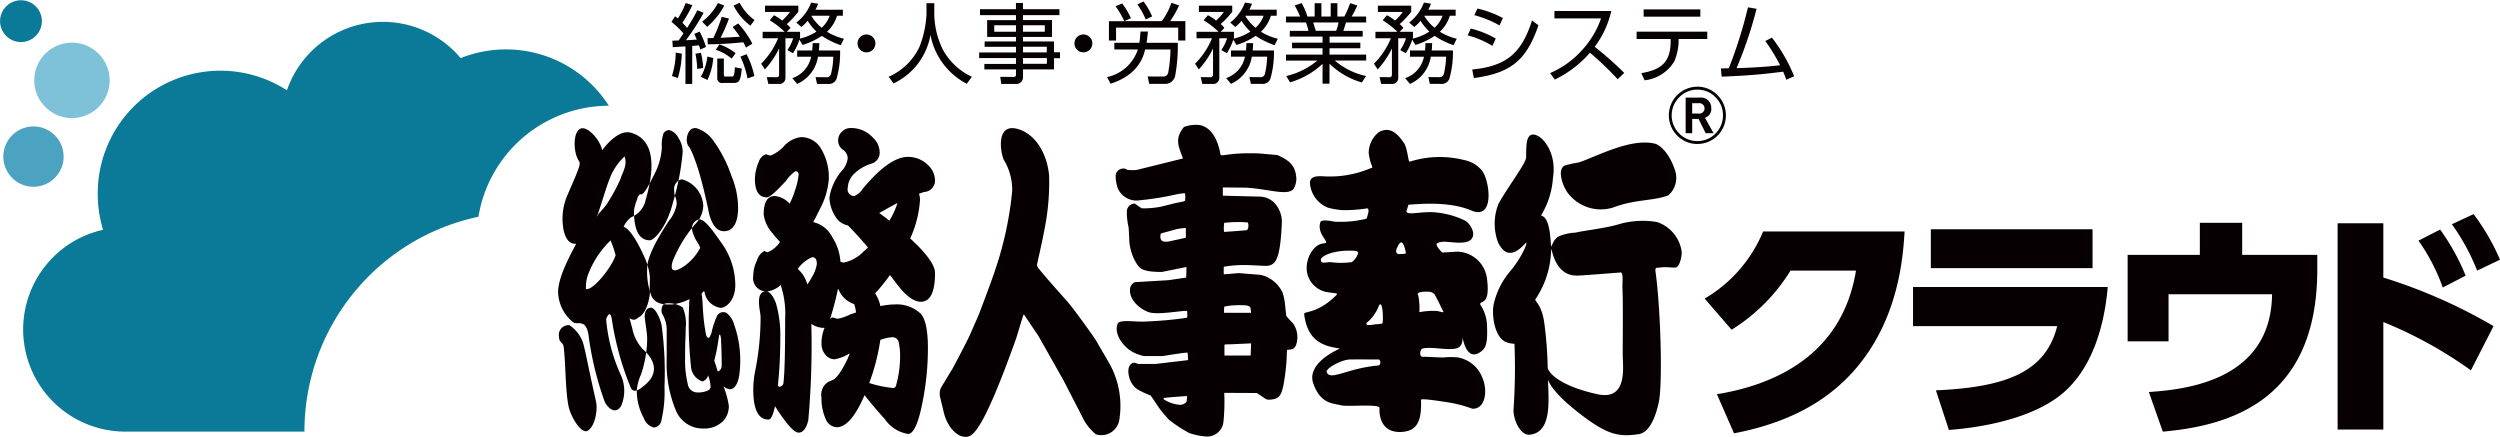 <svg id="soumu-jinji_cloud.svg" xmlns="http://www.w3.org/2000/svg" width="275" height="48.062" viewBox="0 0 275 48.062">
  <defs>
    <style>
      .cls-1 {
        fill: #070002;
      }

      .cls-1, .cls-2, .cls-3, .cls-4 {
        fill-rule: evenodd;
      }

      .cls-2 {
        fill: #0a7a98;
      }

      .cls-3 {
        fill: #4ca3c1;
      }

      .cls-4 {
        fill: #7dc2d9;
      }
    </style>
  </defs>
  <path id="シェイプ_1" data-name="シェイプ 1" class="cls-1" d="M251.4,88.377a25.068,25.068,0,0,1-1.949,3.018c0.191-.009,1.022-0.057,1.194-0.066-0.162-.394-0.191-0.451-0.277-0.633l0.592-.248a9.262,9.262,0,0,1,.7,1.685l-0.63.288c-0.067-.239-0.1-0.335-0.143-0.469-0.239.029-.545,0.058-0.745,0.067V96.2H249.4V92.075c-0.229.011-1.279,0.077-1.394,0.086l-0.048-.717c0.2,0,.258-0.011.688-0.02,0.1-.133.248-0.354,0.535-0.786a10.762,10.762,0,0,0-1.318-1.264l0.4-.614c0.162,0.124.22,0.164,0.306,0.239a9.822,9.822,0,0,0,.859-1.7l0.735,0.239a16.654,16.654,0,0,1-1.1,1.937,5.993,5.993,0,0,1,.516.565,17.979,17.979,0,0,0,1.127-1.946Zm-3.486,6.948a8.992,8.992,0,0,0,.42-2.568L249,92.872a10.089,10.089,0,0,1-.439,2.683Zm2.779-.768a10.587,10.587,0,0,0-.191-1.676l0.6-.106a8.716,8.716,0,0,1,.249,1.669Zm0.4,0.863a5.949,5.949,0,0,0,.716-2.232l0.649,0.162a6.754,6.754,0,0,1-.64,2.415Zm0.143-6.066a6.4,6.4,0,0,0,1.738-2.05l0.7,0.279a8.13,8.13,0,0,1-1.881,2.338Zm2.951-.345a18.294,18.294,0,0,1-.926,2.119c0.42-.02,1.585-0.086,2.12-0.115a10.851,10.851,0,0,0-.793-1.074l0.611-.392a9.7,9.7,0,0,1,1.557,2.223l-0.7.432a4.779,4.779,0,0,0-.3-0.585c-1.643.173-2.493,0.2-3.9,0.23l-0.029-.682c0.305-.009.4-0.009,0.64-0.009a18.693,18.693,0,0,0,.926-2.338Zm0.3,4.408a5.633,5.633,0,0,0-1.748-.977l0.4-.594a6.444,6.444,0,0,1,1.777.968Zm-0.86,1.753c0,0.164.02,0.221,0.239,0.221h0.593c0.229,0,.324,0,0.381-1.025L255.6,94.51c-0.133,1.169-.219,1.581-0.83,1.581h-1.223a0.52,0.52,0,0,1-.649-0.556V93.408h0.725V95.17Zm1.729-7.9A5.408,5.408,0,0,0,257,89.172l-0.458.622a6.326,6.326,0,0,1-1.844-2.2Zm0.869,8.327a9.761,9.761,0,0,0-.783-2.4l0.678-.268a9.463,9.463,0,0,1,.86,2.4Zm5.374-6.142a4.99,4.99,0,0,0,1.623-2.2l0.774,0.126a3.972,3.972,0,0,1-.3.66h3.018V88.7h-0.64a4.006,4.006,0,0,1-1.1,1.762,6.351,6.351,0,0,0,1.862.768l-0.353.709a8.609,8.609,0,0,1-2.082-1.025,7.8,7.8,0,0,1-2.12,1l-0.344-.585a6.352,6.352,0,0,1-.707,1.494l-0.611-.345a4.71,4.71,0,0,0,.63-1.3H260.4v4.282a0.676,0.676,0,0,1-.792.739h-1.089l-0.172-.748,1.032,0.009a0.263,0.263,0,0,0,.324-0.268V92.3a9.8,9.8,0,0,1-1.566,2.309l-0.41-.633a8.426,8.426,0,0,0,1.862-2.8h-1.7V90.465h2.416a9.433,9.433,0,0,0-1.633-1.264l0.468-.556a5.32,5.32,0,0,1,.9.585,6.484,6.484,0,0,0,.86-0.948h-2.751V87.591h3.668v0.68a10.951,10.951,0,0,1-1.27,1.351,3.15,3.15,0,0,1,.41.414l-0.41.43h1.461v0.653a0.713,0.713,0,0,1-.039.1,5.639,5.639,0,0,0,1.844-.775,6.05,6.05,0,0,1-.974-1.189,3.877,3.877,0,0,1-.688.68Zm4.814,3.067a10.513,10.513,0,0,1-.392,3.113,0.9,0.9,0,0,1-.946.567h-1.2l-0.162-.748,1.155,0.009a0.479,0.479,0,0,0,.545-0.354,8.8,8.8,0,0,0,.248-1.9h-1.681a3.941,3.941,0,0,1-2.292,2.991l-0.535-.633a3.137,3.137,0,0,0,2.072-2.358h-1.537V92.517h1.652a7.906,7.906,0,0,0,.048-0.8h0.736c-0.01.365-.02,0.547-0.049,0.8h2.341ZM263.277,88.7l-0.019.029a4.973,4.973,0,0,0,1.127,1.293,3.228,3.228,0,0,0,.878-1.322h-1.986Zm7.02,3.047a0.984,0.984,0,1,1-.984-0.986A0.991,0.991,0,0,1,270.3,91.749Zm6.476-4.426v1.158a9.106,9.106,0,0,0,.936,3.939,7.018,7.018,0,0,0,3.2,3l-0.563.766a7.632,7.632,0,0,1-3.992-5.376,7.293,7.293,0,0,1-4.059,5.338l-0.544-.737a6.646,6.646,0,0,0,3.4-3.316,11.132,11.132,0,0,0,.764-3.622V87.323h0.859Zm13.768,1.313H286.53v0.545h3.19v1.85h-3.19v0.5h3.41v1.187H290.6V93.37H289.94V94.6h-3.41v0.757a0.748,0.748,0,0,1-.83.843h-1.557l-0.115-.777,1.413,0.009a0.256,0.256,0,0,0,.316-0.306V94.6h-3.476v-0.6h3.476V93.359h-4.05V92.737h4.05V92.114h-3.448V91.53h3.448v-0.5h-3.171v-1.85h3.171V88.636H281.8V87.983h3.954V87.3h0.773v0.68h4.011v0.653Zm-4.784,1.111h-2.388v0.718h2.388V89.748Zm3.171,0h-2.4v0.718h2.4V89.748Zm0.219,2.367H286.53v0.622h2.617V92.114Zm0.01,1.245H286.53v0.633h2.627V93.359Zm5-1.61a0.984,0.984,0,1,1-.983-0.986A0.99,0.99,0,0,1,294.161,91.749Zm9.093,3.642a1.117,1.117,0,0,1-1.165.806h-1.671l-0.172-.814,1.69,0.009a0.541,0.541,0,0,0,.573-0.45,15.53,15.53,0,0,0,.248-2.53h-2.788c-0.172.7-.678,2.77-3.8,3.766l-0.392-.728a4.549,4.549,0,0,0,3.391-3.038h-2.589V91.674h2.751a9.785,9.785,0,0,0,.124-1.237h0.821a12.234,12.234,0,0,1-.153,1.237h3.439A18.086,18.086,0,0,1,303.254,95.391Zm0.353-3.967V90.007h-6.838v1.417h-0.782V89.3h1.69a9.911,9.911,0,0,0-.965-1.648l0.736-.3a7.775,7.775,0,0,1,.955,1.619l-0.717.326H301.8a7.631,7.631,0,0,0,1.06-2.022l0.841,0.288a10.9,10.9,0,0,1-.984,1.734h1.672v2.127h-0.784Zm-3.581-2.318a7.461,7.461,0,0,0-.917-1.649l0.678-.325a7.6,7.6,0,0,1,.955,1.649Zm9.3,0.345a5.01,5.01,0,0,0,1.624-2.2l0.773,0.126a3.972,3.972,0,0,1-.3.66h3.018V88.7H313.8a4,4,0,0,1-1.1,1.762,6.351,6.351,0,0,0,1.862.768l-0.353.709a8.626,8.626,0,0,1-2.082-1.025,7.8,7.8,0,0,1-2.12,1l-0.344-.585a6.4,6.4,0,0,1-.707,1.494l-0.611-.345a4.738,4.738,0,0,0,.63-1.3h-0.85v4.282a0.676,0.676,0,0,1-.792.739H306.25l-0.172-.748,1.032,0.009a0.263,0.263,0,0,0,.324-0.268V92.3a9.8,9.8,0,0,1-1.566,2.309l-0.41-.633a8.407,8.407,0,0,0,1.861-2.8h-1.7V90.465h2.416A9.365,9.365,0,0,0,306.4,89.2l0.469-.556a5.32,5.32,0,0,1,.9.585,6.484,6.484,0,0,0,.86-0.948h-2.751V87.591h3.668v0.68a10.951,10.951,0,0,1-1.27,1.351,3.15,3.15,0,0,1,.41.414l-0.41.43h1.461v0.653a0.713,0.713,0,0,1-.039.1,5.639,5.639,0,0,0,1.844-.775,6.012,6.012,0,0,1-.974-1.189,3.877,3.877,0,0,1-.688.68Zm4.813,3.067a10.522,10.522,0,0,1-.391,3.113,0.894,0.894,0,0,1-.946.567h-1.2l-0.163-.748,1.156,0.009a0.479,0.479,0,0,0,.545-0.354,8.866,8.866,0,0,0,.248-1.9H311.7a3.941,3.941,0,0,1-2.292,2.991l-0.535-.633a3.14,3.14,0,0,0,2.073-2.358h-1.538V92.517h1.652a7.906,7.906,0,0,0,.048-0.8h0.735c-0.01.365-.019,0.547-0.048,0.8h2.34ZM311.006,88.7l-0.019.029a4.942,4.942,0,0,0,1.126,1.293,3.222,3.222,0,0,0,.879-1.322h-1.986Zm12.8,7.34a8.457,8.457,0,0,1-3.562-2.059v2.194h-0.764V93.992a8.778,8.778,0,0,1-3.572,2.032l-0.429-.691a8.253,8.253,0,0,0,3.428-1.7h-3.448V92.976h4.021v-0.7h-3.352V91.663h3.352V90.992h-3.6V90.361h2.053a6.644,6.644,0,0,0-.277-0.921h-2.2V88.789h1.557a9.821,9.821,0,0,0-.6-1.218l0.774-.259a7.041,7.041,0,0,1,.63,1.477h0.793V87.323h0.745v1.466h1.022V87.323h0.735v1.466h0.764a10.355,10.355,0,0,0,.64-1.477l0.783,0.259a8.687,8.687,0,0,1-.621,1.218h1.6V89.44h-2.225c-0.124.432-.134,0.469-0.287,0.921h2.13v0.631h-3.648v0.671h3.39v0.613h-3.39v0.7h4.03v0.653H320.83a7.7,7.7,0,0,0,3.439,1.7Zm-2.826-5.681a6.357,6.357,0,0,0,.267-0.921h-2.789c0.077,0.268.22,0.719,0.277,0.921h2.245Zm8.028-.91a5.01,5.01,0,0,0,1.624-2.2l0.773,0.126a3.972,3.972,0,0,1-.3.66h3.018V88.7h-0.64a4,4,0,0,1-1.1,1.762,6.351,6.351,0,0,0,1.862.768l-0.353.709a8.626,8.626,0,0,1-2.082-1.025,7.8,7.8,0,0,1-2.12,1l-0.344-.585a6.352,6.352,0,0,1-.707,1.494l-0.611-.345a4.738,4.738,0,0,0,.63-1.3h-0.85v4.282a0.676,0.676,0,0,1-.792.739h-1.089l-0.172-.748,1.032,0.009a0.263,0.263,0,0,0,.324-0.268V92.3a9.8,9.8,0,0,1-1.566,2.309l-0.41-.633a8.426,8.426,0,0,0,1.862-2.8h-1.7V90.465h2.416A9.433,9.433,0,0,0,326.09,89.2l0.468-.556a5.32,5.32,0,0,1,.9.585,6.484,6.484,0,0,0,.86-0.948h-2.751V87.591h3.668v0.68a10.951,10.951,0,0,1-1.27,1.351,3.15,3.15,0,0,1,.41.414l-0.41.43h1.461v0.653a0.713,0.713,0,0,1-.039.1,5.639,5.639,0,0,0,1.844-.775,6.05,6.05,0,0,1-.974-1.189,3.877,3.877,0,0,1-.688.68Zm4.814,3.067a10.513,10.513,0,0,1-.392,3.113,0.9,0.9,0,0,1-.946.567h-1.2l-0.162-.748,1.155,0.009a0.479,0.479,0,0,0,.545-0.354,8.866,8.866,0,0,0,.248-1.9H331.39A3.941,3.941,0,0,1,329.1,96.2l-0.535-.633a3.14,3.14,0,0,0,2.073-2.358H329.1V92.517h1.652a7.906,7.906,0,0,0,.048-0.8h0.735c-0.009.365-.019,0.547-0.047,0.8h2.34ZM330.693,88.7l-0.019.029a4.973,4.973,0,0,0,1.127,1.293,3.228,3.228,0,0,0,.878-1.322h-1.986Zm7.475,3.315a10.626,10.626,0,0,0-2.722-1.158l0.335-.748a10.339,10.339,0,0,1,2.75,1.1Zm-2.225,2.6c3.734-.372,5.424-1.754,6.58-5.4l0.707,0.538c-1.356,3.957-3.123,5.251-7.106,5.807Zm3-4.849a11.7,11.7,0,0,0-2.77-1.129l0.344-.728a11.232,11.232,0,0,1,2.8,1.045Zm12.3-1.59a10.357,10.357,0,0,1-1.825,3.939,37.557,37.557,0,0,1,3.248,2.874l-0.726.691a33.925,33.925,0,0,0-3.047-2.913,11.816,11.816,0,0,1-3.868,2.951l-0.515-.709a10.027,10.027,0,0,0,3.571-2.588,9.863,9.863,0,0,0,2.035-3.43h-5.129V88.176h6.256Zm7.408,3.257a5.972,5.972,0,0,1-.487,2.3,4.383,4.383,0,0,1-3.257,2.07l-0.362-.786c2.177-.383,3.228-1.178,3.228-3.536V91.262h-3.744V90.456H361.8v0.806h-3.152v0.171ZM361.037,88v0.806H354.8V88h6.237Zm2.261,6.5c0.038,0,.774-0.018.869-0.018a50.052,50.052,0,0,0,2.111-6.708l0.945,0.164a45.436,45.436,0,0,1-2.2,6.525c1.528-.038,3.285-0.144,4.784-0.317a18.163,18.163,0,0,0-1.633-2.664l0.736-.374a17.594,17.594,0,0,1,2.445,4.246l-0.86.392c-0.115-.325-0.182-0.507-0.344-0.89-1.987.239-3.457,0.421-6.771,0.545Zm-57.1,6.287c1.425,0.434,1.849,2.259,1.981,2.78a2.656,2.656,0,0,0,.09.431c0.11,0.2,1.182-.285,4.288-0.147l1.97,0.174c1,0.492,1.993.922,2.072,2.59a2.184,2.184,0,0,1-.333,1.168c-0.711.742-2.7-.023-5.225-0.172l-2.521-.024c-0.015.008-.015,0.908,0,0.908L312.7,108.6a2.394,2.394,0,0,1,1.36.564,3.057,3.057,0,0,1,.941,2.4c-0.193,4.144-.73,4.541-1.645,4.652-0.2.017-1.974-.111-2.651-0.091a12.361,12.361,0,0,0-2.088.188c-0.009.008-.009,0.817,0,0.828,0.392-.011,1.478-0.124,1.644-0.13l2.413,0.193a3.52,3.52,0,0,1,2.414,1.969,7.08,7.08,0,0,1,.225.947c0.064,0.4.151,1.5,0.18,1.6a8.009,8.009,0,0,0,.72.79,2.634,2.634,0,0,1,.339,2.451,0.812,0.812,0,0,1-.362.4c-0.206.061-.6,0.086-0.609,0.108-0.045.116-.006,1.124-0.192,2.507-0.3,2.3-.513,2.8-1.426,2.923a1.507,1.507,0,0,1-.655,0c-0.142-.061-0.941-0.663-1.084-0.7l-3.556-.016a22.062,22.062,0,0,1-.088,3.194,1.805,1.805,0,0,1-2.031,1.595,7.4,7.4,0,0,1-1.721-.364,15.07,15.07,0,0,1-2.192-1.427,13.516,13.516,0,0,1-1.107-1.3c-0.252-.359-0.892-1.355-0.988-1.424a8.938,8.938,0,0,1-1.485-.7,2.351,2.351,0,0,1-.846-1.311c-0.327-1.22.284-1.618,0.593-1.571,0.152,0.023.305,0.119,0.452,0.125h1.895l3.529-.417c0.02,0-.035-0.809-0.042-0.812-0.143-.072-2.51.337-2.78,0.367h-2.022a5.177,5.177,0,0,1-1.032-.347c-1.161-.519-2.339-2.065-1.855-3.219,0.2-.467,1.746-0.21,2.749-0.224a44.248,44.248,0,0,0,4.707-.4c0.212-.055.191-0.055,0.2-0.2a3.985,3.985,0,0,0-.026-0.563c-0.305-.116-3.08.447-4.136,0.146-0.838-.235-2.324-1.292-2.129-2.659a0.87,0.87,0,0,1,.538-0.667l3.681-.216,1.944-.284c0.016-.009.04-1.16,0.026-1.165l-2.7.544c-2.11,0-2.431-.368-2.792-0.947a5.449,5.449,0,0,1-.8-2.833c-0.031-.389-0.028-0.786-0.072-1.165a7.093,7.093,0,0,1-.18-1.824,0.886,0.886,0,0,1,.868-0.751c0.145,0.077.635,0.472,0.781,0.522a10.251,10.251,0,0,0,2.069-.174l1.566-.39c1.264-.27,1.121-0.149,1.136-0.579a3.083,3.083,0,0,0-.024-0.519,6.226,6.226,0,0,0-.859.107,33.606,33.606,0,0,1-4.439.7,2.251,2.251,0,0,1-2.108-1.366,4.314,4.314,0,0,1-.225-1.427,0.857,0.857,0,0,1,1.019-.716c0.1,0.02.2,0.119,0.3,0.13a3.88,3.88,0,0,0,1.033,0l5.046-1.25c-0.259-.837-0.858-1.778-0.289-2.866a2.83,2.83,0,0,1,.414-0.6,3.637,3.637,0,0,1,1.744-.207A0.924,0.924,0,0,1,306.2,100.786Zm2.574,10.689c-0.036,0-.088-0.047-0.1,0a3.494,3.494,0,0,0-.028,1c0.013,0.013,2.432-.166,2.528-0.194a0.666,0.666,0,0,0,.149-0.455,0.82,0.82,0,0,0-.065-0.387A12.607,12.607,0,0,0,308.77,111.475Zm-5.25.674-1.822.5c-0.024.024-.23,0.767,0.307,0.886a2.008,2.008,0,0,0,.531,0l1.9-.412c0.009-.008.009-1.063,0-1.082C304.187,112.06,303.58,112.138,303.52,112.149Zm5.582,8.469a3.694,3.694,0,0,0-.432.08,5.267,5.267,0,0,0-.028.677h2.976c-0.059-.613-0.027-0.691-0.5-0.807A9.432,9.432,0,0,0,309.1,120.618Zm0.145,4.227a3.038,3.038,0,0,0-.55.03c-0.011.019-.017,1.2,0,1.2h2.868c0.009,0,.061-1.328.053-1.337C311.105,124.764,309.528,124.836,309.247,124.845Zm-6.661,5.841c-0.189.016-.568,0.055-0.581,0.063a0.189,0.189,0,0,0,.042.172,3.838,3.838,0,0,0,1.825.582,1.029,1.029,0,0,0,.634-0.323c0.034-.105.049-0.406,0.076-0.6,0-.011.011-0.041,0-0.041C304.375,130.537,303.043,130.642,302.586,130.686ZM286,101.17c1.8,0.538,3.145,2.5,3.4,5.08a26.074,26.074,0,0,1-.5,5.918c-0.226,1.273-.839,3.895-0.839,3.972a1.058,1.058,0,0,0,.269.459c0.886,1.1,2.94,3.379,3.049,3.5,0.758,0.867,2.858,3.8,3.18,4.318l1.422,2.443a9.572,9.572,0,0,1,1.154,6.222,2,2,0,0,1-2.576,1.667,5.432,5.432,0,0,1-1.55-2.012l-2-3.884c-0.743-1.32-2.623-4.66-2.83-5l-1.512-2.244c-0.04-.022-0.064-0.044-0.106.019l-0.778,2.551c-3.85,10.8-4.909,10.868-5.626,10.841-0.841-.025-1.832-0.922-2.294-2.5l-0.459-1.9a1.651,1.651,0,0,1,.1-1l1.309-2.162c0.146-.27,1.417-2.65,1.869-3.633l1-2.28c0.194-.511,1.462-3.845,1.848-5.063a38.231,38.231,0,0,0,1.812-8.516,6.365,6.365,0,0,0-.943-3.453C284.008,103.566,283.578,100.455,286,101.17Zm-38.408.108a1.5,1.5,0,0,1,1.012.831,2.8,2.8,0,0,1,.494,1.549,27.473,27.473,0,0,1-1.072,5.576c-0.7,2.823-2.119,4.167-2.538,4.167q-1.752,0-1.753-3.249a4.563,4.563,0,0,1,.352-1.243,0.812,0.812,0,0,1,.315-0.566h0.18q0.358-.078,1.37-2.154a7.223,7.223,0,0,0,.854-2.986,4.037,4.037,0,0,1,.158-1.511A0.721,0.721,0,0,1,247.587,101.278Zm-1.958,19.537c0.329,0,.847.77,1.132,1.853a38.681,38.681,0,0,1,.328,6.865,13.683,13.683,0,0,1-.337,3.666,0.932,0.932,0,0,1-.813.8,1.587,1.587,0,0,1-1.12-1.028,6.216,6.216,0,0,1-.777-3.049,5.281,5.281,0,0,1,.472-1.775,12.709,12.709,0,0,0,.672-3.92c0-.453-0.156-1.449-0.276-2.355Q244.91,120.816,245.629,120.815ZM249,106.693a3.173,3.173,0,0,1,2.359,2.893,2.963,2.963,0,0,1-.9,2.05,14.649,14.649,0,0,0-2.477,4.1c-0.11.426-.208,0.891,0.195,0.968s1.984-.8,2.85-2.479c-0.222-.587-0.557-0.857-0.726-1.42a2.01,2.01,0,0,1-.184-0.851,1.02,1.02,0,0,1,.8-0.858c0.614,0,1.461,1.164,2.689,2.953a7.991,7.991,0,0,1,1.277,4.3c0,1.587-.97,2.483-1.614,2.483a2.1,2.1,0,0,1-1.775-1.744c-0.066-.254-0.325.224-0.325,0.224,0.165,0.628.078,1.933,0.378,3.8,0.037,0.244.074,0.494,0.134,0.729,0.05,0.2.239,0.389,0.364,0.221a2.114,2.114,0,0,0,.235-0.537,6.7,6.7,0,0,1,.315-1.1,4.274,4.274,0,0,1,.224-0.566,0.771,0.771,0,0,1,1.1-.468,2.453,2.453,0,0,1,.844,1.3,11.894,11.894,0,0,1,.6,5.179c-0.117,1.222-.517,1.919-1.1,1.919a1.318,1.318,0,0,1-.68-0.331,9.873,9.873,0,0,1,.584,2.115,2.334,2.334,0,0,1-.652,1.739,2.89,2.89,0,0,1-2.112.793,3.185,3.185,0,0,1-3.078-2.04,13.439,13.439,0,0,1-.989-5.629v-3.363a3.619,3.619,0,0,0-.459-1.528,0.858,0.858,0,0,1-.113-0.34c0-.579.2-0.87,0.607-0.87a2.731,2.731,0,0,1,1.726.453,4.419,4.419,0,0,1,.329,2.285q0,0.8-.045,1.474c-0.015.478-.022,1.109-0.022,1.889a10.919,10.919,0,0,0,.292,2.758,1.071,1.071,0,0,0,1.033.944,2.62,2.62,0,0,0,1.124-.188,0.49,0.49,0,0,0,.359-0.453,5.307,5.307,0,0,0-.27-1.248,0.927,0.927,0,0,1-.629.68A1.877,1.877,0,0,1,250,127.185a44.032,44.032,0,0,1-.191-6.713,3.625,3.625,0,0,1,.045-0.6,6.051,6.051,0,0,1-1.925.587c-1.015.037-1.868-.079-2.272-0.935a7.515,7.515,0,0,1-.462-3.144c0-.906.74-2.641,2.4-5.134a4.021,4.021,0,0,0,.839-1.789,1.976,1.976,0,0,0-.135-0.794,1.746,1.746,0,0,1-.135-0.718A1.1,1.1,0,0,1,249,106.693Zm1.658-5.606a3.565,3.565,0,0,1,1.669,1.161,14.506,14.506,0,0,1,2.134,4.077,9.107,9.107,0,0,1,.728,3.5c0,1.765-.623,2.58-1.552,2.58q-1.078,0-1.595-1.775c-0.077-.264-0.119-0.564-0.179-0.838s-0.117-.533-0.178-0.8q-0.171-.753-0.358-1.5c-0.23-.905-0.481-1.8-0.782-2.66-0.124-.355-0.257-0.7-0.4-1.039q-0.1-.226-0.207-0.445a0.845,0.845,0,0,0-.131-0.215,1.051,1.051,0,0,1-.184-0.294,1.683,1.683,0,0,1,.228-1.479A0.757,0.757,0,0,1,250.661,101.087Zm2.3,26.748a0.658,0.658,0,0,0,.427-0.643q0-1.626-.067-2.645a1.7,1.7,0,0,0-.112-0.756h-0.09c-0.12.7-.219,1.577-0.459,2.483q-0.045.226-.09,0.378C252.746,127.105,252.823,127.457,252.957,127.835Zm-8.291,1.7c0.018-.013.03-0.026,0.047-0.038a0.113,0.113,0,0,1,.042-0.035c2.672-2.008-.04-4.048-0.024-4.059a4.612,4.612,0,0,1-1.186-2.34s-0.322-1.165-.311-1.133a0.336,0.336,0,0,0,.164.125,0.76,0.76,0,0,0,.282.079,0.464,0.464,0,0,0,.3-0.067c0.113-.074.221-0.175,0.339-0.236a1.027,1.027,0,0,0,.222-0.158,2,2,0,0,0,.356-0.46,3.9,3.9,0,0,0,.359-0.83,5.9,5.9,0,0,0,.2-0.9,2.952,2.952,0,0,0,.032-0.507c0-.079-0.016-0.152-0.025-0.229a2.071,2.071,0,0,1,.009-0.3c0.007-.211,0-0.423.015-0.631a3.746,3.746,0,0,0-.024-0.551,5.949,5.949,0,0,0-.2-1,7.16,7.16,0,0,0-.25-0.728c-0.029-.069-0.058-0.138-0.089-0.2a0.264,0.264,0,0,0-.03-0.069c-0.335-.738-1.368-3.016-2.293-3.356a2.686,2.686,0,0,1,.814-1.043,2.617,2.617,0,0,0,1.572-1.766c0-.019.012-0.047,0.018-0.068a0.659,0.659,0,0,1,.052-0.191c0.423-1.554,1.727-6.3-1.642-7.272-1.543-.441-3.164,1.917-3.164,1.917a3.978,3.978,0,0,0-1.407-2.091c-1.83-1.4-1.986,2.152-1.142,3.309,0.222,0.307-.127,1.049-1.333,3.837a6.539,6.539,0,0,0-.425,3.43c0.3,2.09,1.436,1.8,1.436,1.8-0.457.927-1.9,3.371-1.992,5.224a4.413,4.413,0,0,0,1.667,3.429c0.522,0.335,1.5-.523,1.726,1.75a35.058,35.058,0,0,0,1.729,6.967c0.13,0.35,1.043,1.629,1.794.518a4.2,4.2,0,0,0-.03-3.476,18.345,18.345,0,0,1-1.6-6.11s0.422-1.218.624,0a32.249,32.249,0,0,0,2.117,7.614C243.761,130.26,244.433,129.743,244.666,129.534Zm-6.206-10.776a4.091,4.091,0,0,1,.159-1.395,10.136,10.136,0,0,1,2.545-3.948,11.622,11.622,0,0,1,.536,1.576c0.019,0.011.031,0.006,0.019,0.043C241.268,116.438,239.188,118.972,238.46,118.758Zm2.377-9.475a7.859,7.859,0,0,1-.975,1.171l-0.229.4c0.267-.6,1.043-3.288,1.369-4.063a6.386,6.386,0,0,1,1.7-2.613c0.326,0.93-.17,1.626-0.461,2.5A19.285,19.285,0,0,1,240.837,109.283ZM238.224,125a3.751,3.751,0,0,0-1.594-2.264,1.076,1.076,0,0,0-1.143,1.271c0.037,0.76.45,0.532,0.524,1.168,0.231,2.031.173,4.678,0.523,6.447,0.227,1.165,1.4,3.136,2.118,2.729,0.783-.464,1.12-2.262.914-3.193C238.619,126.919,238.654,126.815,238.224,125Zm20.045-21.071a1.563,1.563,0,0,0,.513.147,4.116,4.116,0,0,0,1.453-1.03,3.008,3.008,0,0,1,1.876-.994A2.518,2.518,0,0,1,264.3,103.3a6.1,6.1,0,0,1,.871,3.35,8.281,8.281,0,0,1-.983,3.312q-0.425.883-.737,1.436a3.183,3.183,0,0,1,2.122,1.693,5.6,5.6,0,0,1,.872,2.649,0.7,0.7,0,0,0,.379.11,4.236,4.236,0,0,0,2.167-1.214c0.164-.148.328-0.293,0.491-0.441q-1.317-1.546-2.211-2.429a2.023,2.023,0,0,1-1.385-.994,4.028,4.028,0,0,1-.648-2.1,6.052,6.052,0,0,1,1.318-2.87,2.479,2.479,0,0,0,.693-1.435,1.168,1.168,0,0,0-.514-0.921,1.178,1.178,0,0,1-.536-0.957,1.3,1.3,0,0,1,.447-1.067,1.267,1.267,0,0,1,.871-0.368A3.192,3.192,0,0,1,270,102.089a2.239,2.239,0,0,1,.76,1.546,1.252,1.252,0,0,1-.871,1.325,4.668,4.668,0,0,0-1.989,1.178,2.277,2.277,0,0,0-.647,1.509,0.715,0.715,0,0,0,.715.882,1.9,1.9,0,0,0,.915-0.773q2.926-3.532,5-3.532a3.138,3.138,0,0,1,2.256.957,2.366,2.366,0,0,1,.715,1.619,1.256,1.256,0,0,1-1.229,1.287,4.477,4.477,0,0,1-.536.185,2.156,2.156,0,0,1,.112.7,11.986,11.986,0,0,1-1.05,4.16,0.137,0.137,0,0,1-.022.073q2.724,2.5,2.725,3.791,0,3.166-1.564,3.166-1.116,0-2.524-1.8-0.447-.588-0.871-1.141c-0.223.319-.455,0.625-0.692,0.92q-0.492.626-.939,1.1a3.982,3.982,0,0,1,.581,1.4,7.856,7.856,0,0,1,1.564-.184,3.849,3.849,0,0,1,2.881,1.029q0.783,0.883.782,3.829a30.472,30.472,0,0,1-.826,6.956q-0.6,2.43-1.363,2.43a3.825,3.825,0,0,1-2.546-1.62q-1.519-1.695-2.234-2.651-1.52,3.534-3.06,3.534a1.381,1.381,0,0,1-1.207-.883,5.419,5.419,0,0,1-.469-2.393,1.635,1.635,0,0,1,.715-1.693,2.005,2.005,0,0,1,.424-0.184q0.693-.22,1.743-2.392c0.074-.2.148-0.392,0.223-0.589a4.406,4.406,0,0,1-1.7.663,1.377,1.377,0,0,1-1.072-.626,1.879,1.879,0,0,1-.335-1.1,4.316,4.316,0,0,1,.335-1.73,2.457,2.457,0,0,1-1.452-.442,93.966,93.966,0,0,1-.335,10.6q-0.334,1.362-1.072,1.362t-2.591-2.908q-0.314,1.473-.715,1.473-1.675,0-1.676-3.313a10.567,10.567,0,0,1,.224-2.1,30.029,30.029,0,0,0,.581-5.817,4.911,4.911,0,0,0-.09-0.771,6.76,6.76,0,0,1-.089-0.957q0-1.141.782-1.142,0.558,0,1.072,1.252a12.658,12.658,0,0,1,.492,3.9,49.335,49.335,0,0,1-.269,5.262,0.87,0.87,0,0,0,.179.074,0.49,0.49,0,0,0,.447-0.515q0.179-1.471.178-6.956a9.973,9.973,0,0,0-.491-3.717,2.744,2.744,0,0,1-1.43.7,1.469,1.469,0,0,1-1.586-1.73,3.847,3.847,0,0,1,.4-1.656,1.792,1.792,0,0,1,.826-1.068,0.832,0.832,0,0,0,.357.147,2.941,2.941,0,0,0,1.363-1.14,8.5,8.5,0,0,1-.8-0.92,3.83,3.83,0,0,1-1-2.1q0-2.024,1.228-2.025a2.524,2.524,0,0,1,1.631.847,10.078,10.078,0,0,0,.6-1.509,7.419,7.419,0,0,0,.38-1.656,0.339,0.339,0,0,0-.357-0.405,3.828,3.828,0,0,0-1.006,1.031q-1.676,1.839-2.122,1.839-1.319,0-1.318-2.023a4.8,4.8,0,0,1,.424-1.877A1.283,1.283,0,0,1,258.269,103.929Zm3.485,12.624a3.942,3.942,0,0,1,.536.589,3.851,3.851,0,0,1,.514,1.1,5.291,5.291,0,0,0,.536-0.846,3.784,3.784,0,0,0,.513-1.4q0-.735-0.513-0.736A3.706,3.706,0,0,0,261.754,116.553Zm3.551,5.52a0.42,0.42,0,0,1,.291-0.184l0.536,0.148a5.117,5.117,0,0,0,1.385-.479c0.223-.074.439-0.147,0.647-0.221a4.955,4.955,0,0,0-.2-0.919,2.72,2.72,0,0,1-1.586-1.325c-0.075-.147-0.142-0.27-0.2-0.368q-0.133.663-.335,1.472Q265.528,121.376,265.305,122.073Zm4.312,7.03a12.534,12.534,0,0,0,2.7.552,0.41,0.41,0,0,0,.269-0.368,11.66,11.66,0,0,0,.424-3.091,6.934,6.934,0,0,0-.179-1.693,0.733,0.733,0,0,0-.692-0.442,4.784,4.784,0,0,0-1.3.295A23.246,23.246,0,0,1,269.617,129.1Zm1.094-18.7q0.535,0.369,1.117.846a8.709,8.709,0,0,0,.893-1.951Q271.738,109.818,270.711,110.407Zm90-7.6a3.093,3.093,0,0,0,2.218-.914,3.154,3.154,0,0,0,0-4.453,3.075,3.075,0,0,0-2.218-.931,3.152,3.152,0,0,0-2.214,5.383A3.088,3.088,0,0,0,360.706,102.807Zm-2.824-3.146a2.8,2.8,0,0,1,.834-1.994,2.756,2.756,0,0,1,1.99-.834,2.727,2.727,0,0,1,1.991.834,2.757,2.757,0,0,1,.824,1.994,2.814,2.814,0,0,1-2.815,2.831,2.769,2.769,0,0,1-1.99-.828A2.816,2.816,0,0,1,357.882,99.661Zm3.736,1.962-0.781-1.566h-0.7v1.566h-0.721V97.707h1.556a1.125,1.125,0,0,1,1.26,1.132,1,1,0,0,1-.689,1.085l0.948,1.7h-0.871Zm-0.773-3.3h-0.71v1.141h0.715A0.574,0.574,0,1,0,360.845,98.322Zm-4.571,13.072a9.54,9.54,0,0,0-3.932.166c-1.809.555-3.8,0.716-5.045,1a5.3,5.3,0,0,0-1.914.445c-0.836.558-.7,1.947-0.836,0.224-0.253-3.144-1.268-2.249-.956-2.7a9,9,0,0,0,1.227-3.958c0.548-3.376-1.866-5.428-2.586-4.627-0.26.293-.363,0.663-0.363,2.334,0,0.624-1.922,3.13-3.028,5.085a5.918,5.918,0,0,0-.054,4.293c0.584,1.146,1.442,1.8,3.011.071,0.339-.375-0.138,1.136-1.549,2.928a8.436,8.436,0,0,0-1.958,3.834c-0.2,1.008.024,3.348,1.228,4.047a2.435,2.435,0,0,0,1.068.248,67.318,67.318,0,0,1-.1,7.168c-0.085,1.047.7,2.958,1.8,2.837,2.439-.279,2.049-3.726,1.987-6.058,0.145,0.467.84,1.727,3.686,3.889,2.775,2.111,4.041,2.448,6.288,2.111,1.123-.166,1.819-1.724,2.2-3.445,0.453-1.944.234-10.267-.347-14.448-0.072-.5.138-0.39,0.556-0.445,0.706-.094,1.323.055,1.671,0s0.634-.892.661-1.669A4.015,4.015,0,0,0,356.274,111.394ZM349.7,130.329c-4.176-.915-5.455-2.417-5.455-2.961a43.061,43.061,0,0,0-.34-4.627c-0.285-2.5-1.251-2.624-.966-2.917a10.07,10.07,0,0,0,1.672-5.082c0.077-1.572-.026,2.541,2.818,2.541,0.5,0,1.157-.058,4.741-0.334,0.471-.166.267,1.074,0.3,1.71,0.076,1.627.028,5.96,0.028,7.292S353.107,131.077,349.7,130.329Zm2.086-20.658a4.525,4.525,0,0,1-5.112-1.221c-0.647-.619-1.532-2.837-0.526-3.282a12.778,12.778,0,0,1,1.533-.334c1.983-.663,5.709-2.72,8.387-2.055,0.326,0.08,1.508.766,2.227,3.055a2.588,2.588,0,0,1-.765,2.616C355.985,109.063,354.1,108.878,351.784,109.671Zm-26.967-4.693a6.178,6.178,0,0,1-.262-1.149,2.942,2.942,0,0,1,1.126-2.334c1.338-.727,2.2.4,2.769,1.229,0.373,0.544.445,2.08,0.616,2.03a10.891,10.891,0,0,1,5.952-.188,3.355,3.355,0,0,1,1.965,1.127c0.854,0.975,1.523,5.56-1.133,4.434-2.343-.995-5.376-0.752-6.923-0.638l-0.162.527c-0.368.787,1.3,0.2,2.932,0.3a9.442,9.442,0,0,1,3.478.928c0.812,0.5,1.6,2.276-.307,2.406-1.182.083-2.155-.3-2.779,0.089-0.3.188,0.562,1.013,0.562,1.013s1.538-.107,1.723-0.1a3.382,3.382,0,0,1,3.209,3.11c0.366,3.033-.924,2.138-0.738,2.74a4.4,4.4,0,0,1,.714,2.027c0.066,1.514.051,2.489-.486,2.975-0.62.558-1.615,0.975-2.144-1.168-0.2-.812.263,0.646-0.669,0.939s-2.83-.221-3.786.039c-0.278.074-.394,0.9,0.022,0.9,0.762,0,1.548.075,2.286,0.075a7.99,7.99,0,0,1,1.592,0,3.558,3.558,0,0,1,2.723,2.328c0.575,1.422.256,3.386-1.152,3.309a14.066,14.066,0,0,0-2.518-.677c-0.992-.152-3.121-0.494-3.116-0.3,0.072,2.218-.347,3.456-2.192,3.536-2.632.113-2.376-2.633-2.376-2.633,0.043-.491-3.51-0.116-4.227-0.3-0.929-.244-2.223-0.122-3.045-2.365-0.854-2.334,2.931-3.875,2.931-3.875s-0.325-.039-0.993-0.188c-1.178-.3-2.631-0.939-2.955-3.607-0.047-.34,1.5,0,3.6-2.144,0.124-.179-0.365-0.152-1.016-0.262a2.7,2.7,0,0,1-2.308-2.558c-0.034-1.392.855-2.768,1.916-2.817,0.808-.036-0.831-0.94-0.416-2.3,0.044-.287.709-0.259,1.547-0.085a11.866,11.866,0,0,0,3.532-.326s0.507-1.238,0-1.124a16.228,16.228,0,0,1-2.632.185,8.553,8.553,0,0,1-1.615-.276,3.163,3.163,0,0,1-1.94-2.434c-0.207-1.05.724-1.025,1.279-1.025a11.471,11.471,0,0,0,5.415-.9S325.1,105.605,324.817,104.978Zm3.788,9.584c-0.324-1.339-.62-1.055-0.971-0.243-0.139.321-.036,0.636,0.336,0.6C328.569,114.864,328.705,115,328.605,114.562Zm-3.433,8.083a6.394,6.394,0,0,0,.861-0.078c0.179-.116.079-2.928-0.384-1.9a4.553,4.553,0,0,1-1.087,1.615C323.652,122.97,325.382,122.647,325.172,122.645Zm6.894-1.467c0.369,0.044.911,0.32,0.624-.075,0,0-.74-1.558-0.925-1.8a0.989,0.989,0,0,0-.622-0.246c-0.252-.013-1.45-0.035-1.143.376a7.076,7.076,0,0,1,.127,1.878A7.636,7.636,0,0,1,332.066,121.178Zm-9.581-6.635c-1.96-.016-3.21.613-3.193,1.011,0.023,0.489.53,0.249,1.049,0.249a8.823,8.823,0,0,0,2.353,0,1.891,1.891,0,0,0,.691-0.975C323.385,114.527,323.041,114.549,322.485,114.543Zm3.141,11.971s-2.7-.019-3.185,0c-0.879.042-2.482,0.9-2.517,1.334,0.312,1.111,2.239-.375,5.666-0.674C325.947,127.141,325.881,126.478,325.626,126.514Zm37.233,3.818c6.512-1.063,13.792-4.383,15.3-13.6h-7.2a19.993,19.993,0,0,1-6.485,6.507l-2.965-3.426a15.343,15.343,0,0,0,6.433-7.384h15.564c-0.185,2.815-.635,9.88-5.744,15.511-1.985,2.152-5.611,5.286-13.023,6.693Zm42.989-11.793c-0.318,3.771-1.536,9.269-5.559,12.165-3.309,2.39-8.338,3.293-11.912,3.559l-1.429-4.356c7.65-.345,12.07-1.966,13.341-7.065H384.433v-4.3h21.415Zm-1.668-6.348v4.276H386.392v-4.276H404.18Zm24.72,2.815V116.6c0,14.29-9.4,17.185-16.994,17.849l-1.535-4.356c3.6-.266,13.447-1.036,13.553-10.757H412.541v5.179h-4.5v-9.509h7.942v-3.532h4.659v3.532H428.9Zm16.9,12.7a46.345,46.345,0,0,0-9.635-5.312v11.82h-5.03V111.527h5.03V117.5a58.114,58.114,0,0,1,12.123,5.339Zm-3.388-15.485a23.825,23.825,0,0,1,2.805,5.073l-2.514,1.3a20.984,20.984,0,0,0-2.674-5.153Zm3.679-1.7A23.869,23.869,0,0,1,449,115.537l-2.515,1.2a23.173,23.173,0,0,0-2.779-5.1Z" transform="translate(-174 -86.969)"/>
  <path id="シェイプ_1-2" data-name="シェイプ 1" class="cls-2" d="M226.629,110.812A14.559,14.559,0,0,1,240.976,98.6a13.443,13.443,0,0,0-16.306-5.239,11.164,11.164,0,0,0-19.108,3.542,13.493,13.493,0,0,0-20.81,11.406,13.572,13.572,0,0,0,.583,3.937,11.235,11.235,0,0,0,2.42,22.2h19.734A24.129,24.129,0,0,1,226.629,110.812Z" transform="translate(-174 -86.969)"/>
  <path id="シェイプ_1-3" data-name="シェイプ 1" class="cls-3" d="M181,104.185a3.317,3.317,0,1,0-3.316,3.328A3.322,3.322,0,0,0,181,104.185Z" transform="translate(-174 -86.969)"/>
  <path id="シェイプ_1-4" data-name="シェイプ 1" class="cls-4" d="M186.061,95.822a4.146,4.146,0,1,1-4.145-4.159A4.152,4.152,0,0,1,186.061,95.822Z" transform="translate(-174 -86.969)"/>
  <path id="シェイプ_1-5" data-name="シェイプ 1" class="cls-2" d="M178.608,89.285a2.3,2.3,0,1,0-2.3,2.311A2.307,2.307,0,0,0,178.608,89.285Z" transform="translate(-174 -86.969)"/>
</svg>
